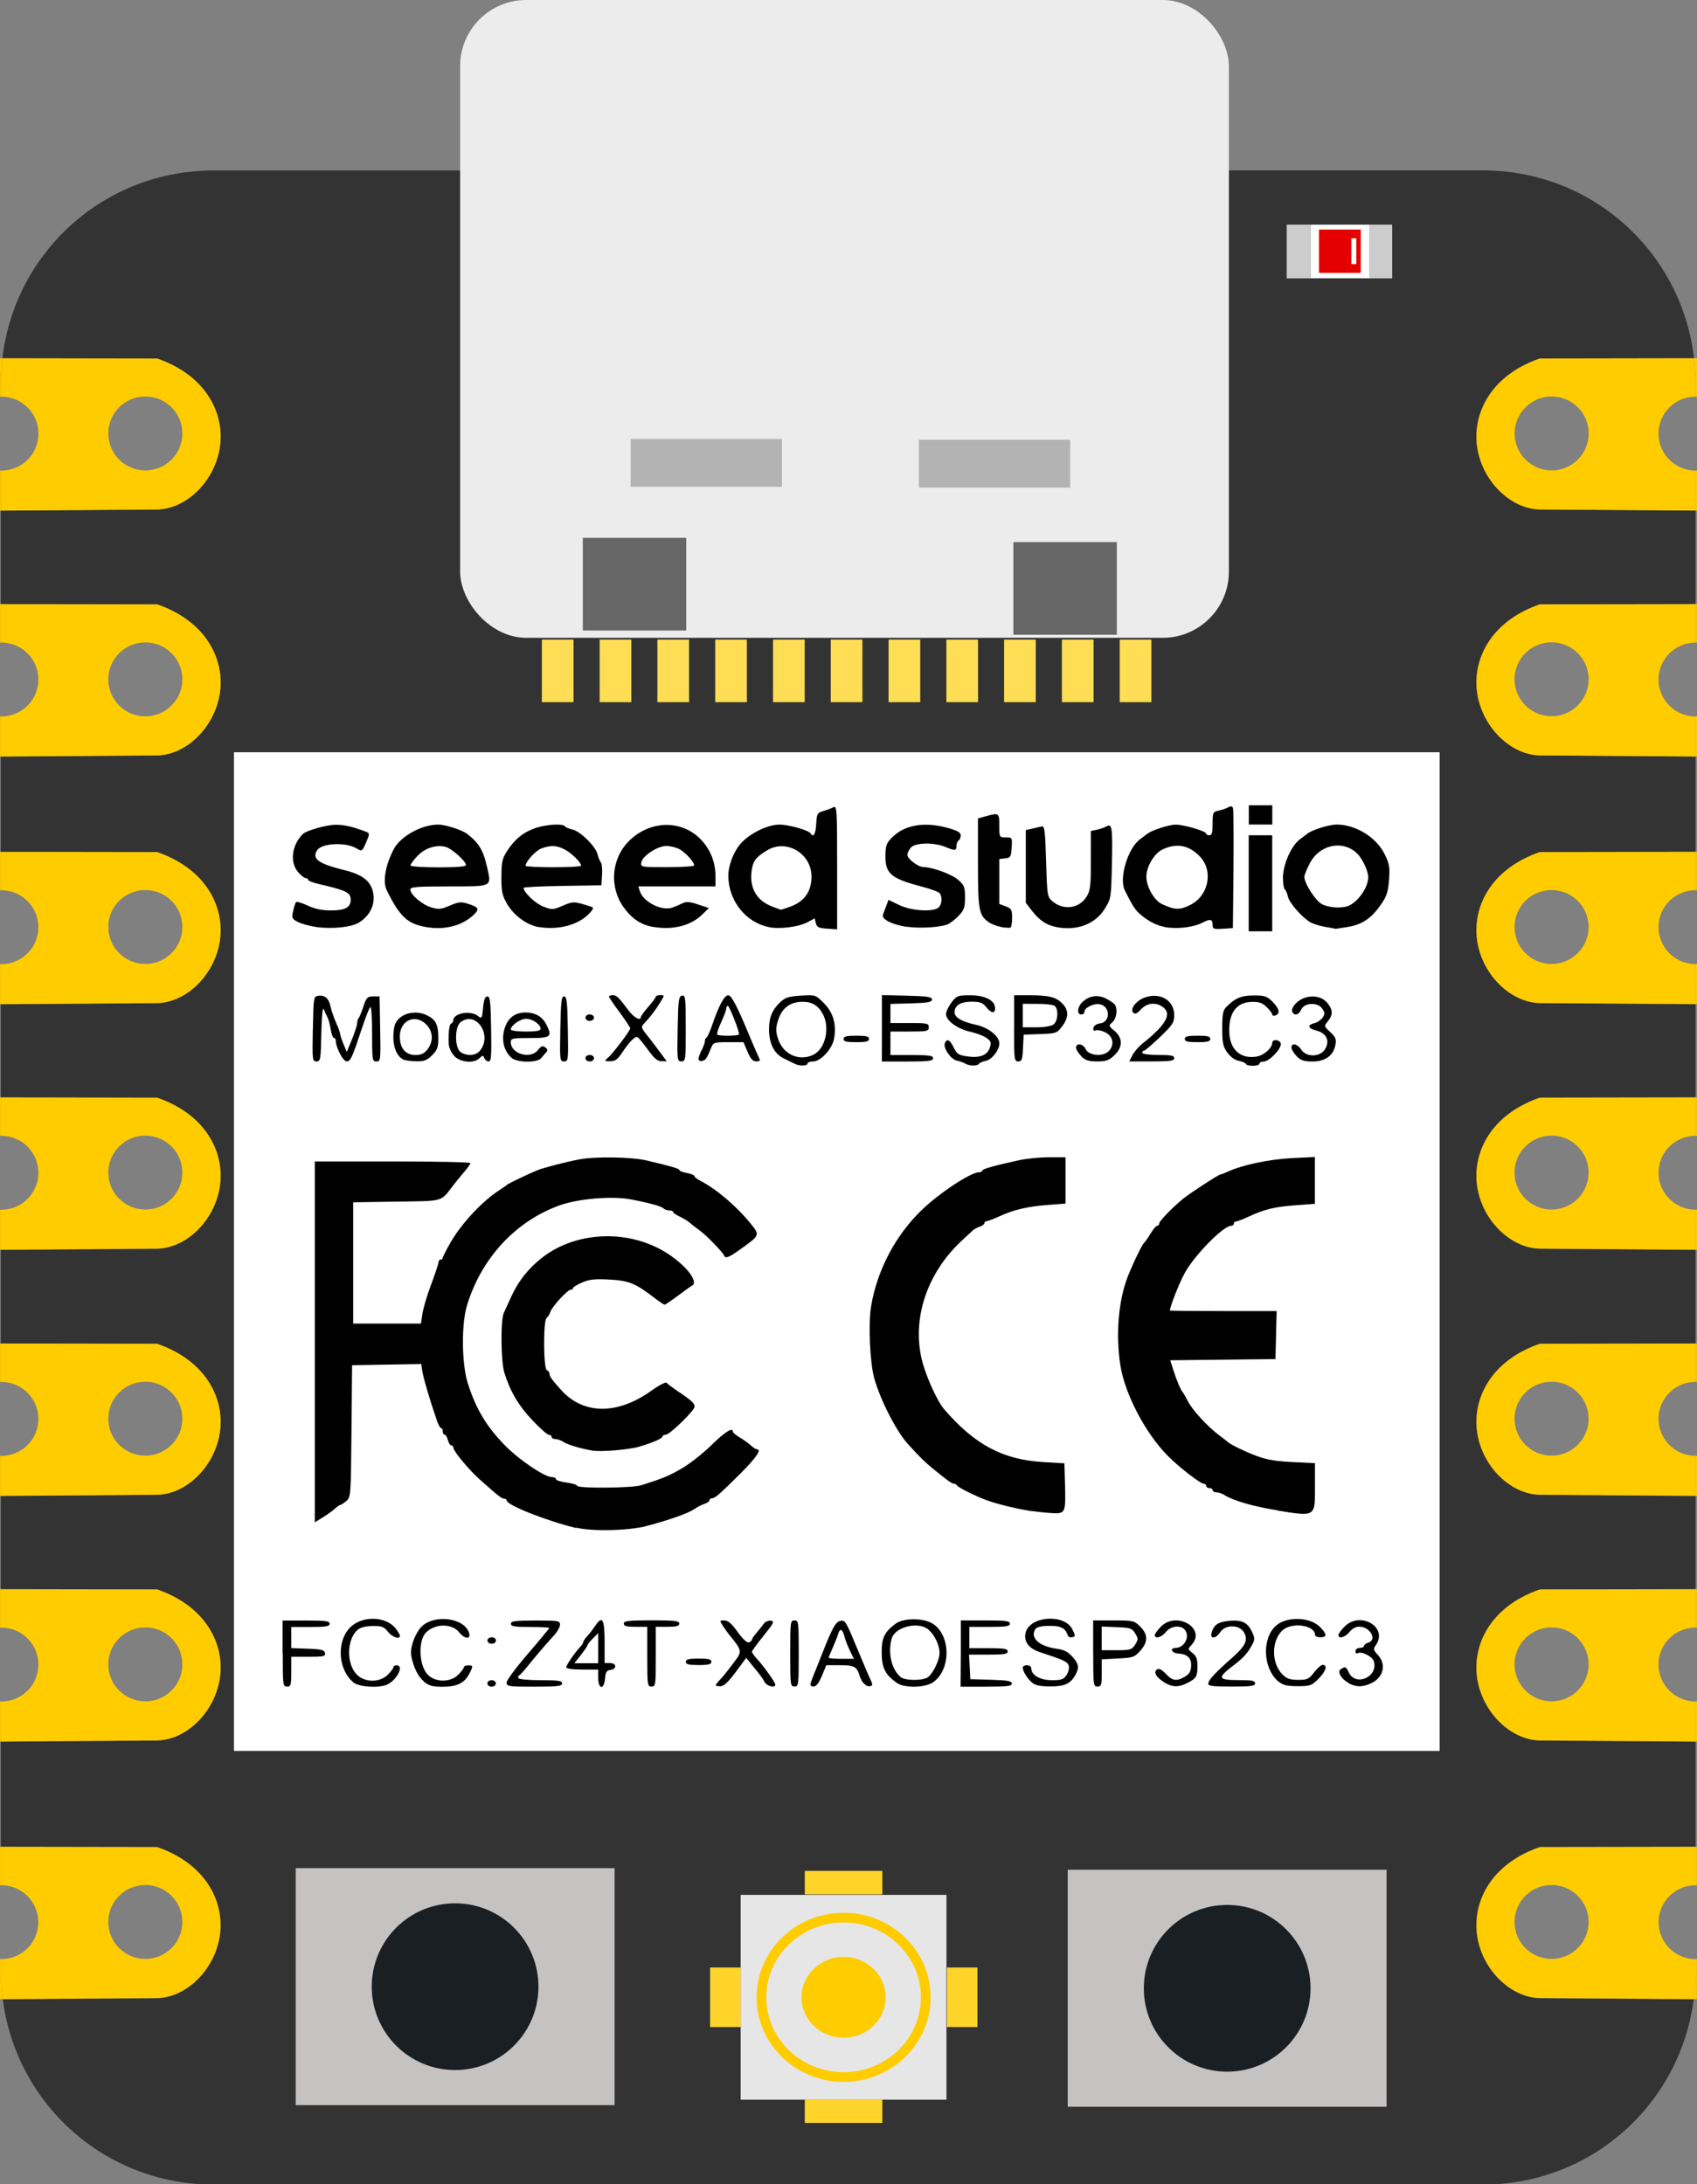 <?xml version="1.0" encoding="UTF-8" standalone="no"?>
<!-- Created with Inkscape (http://www.inkscape.org/) -->

<svg
   width="19.931mm"
   height="25.651mm"
   viewBox="0 0 19.931 25.651"
   version="1.1"
   id="svg5"
   sodipodi:docname="seeedstudio_xiao_esp32c3.svg"
   inkscape:version="1.4 (86a8ad7, 2024-10-11)"
   xml:space="preserve"
   xmlns:inkscape="http://www.inkscape.org/namespaces/inkscape"
   xmlns:sodipodi="http://sodipodi.sourceforge.net/DTD/sodipodi-0.dtd"
   xmlns="http://www.w3.org/2000/svg"
   xmlns:svg="http://www.w3.org/2000/svg"><rect x="0" y="0" width="19.931" height="25.651" fill="#808080" stroke="none"/><sodipodi:namedview
     id="namedview7"
     pagecolor="#ffffff"
     bordercolor="#666666"
     borderopacity="1.0"
     inkscape:pageshadow="2"
     inkscape:pageopacity="0.0"
     inkscape:pagecheckerboard="0"
     inkscape:document-units="mm"
     showgrid="false"
     fit-margin-top="0"
     fit-margin-left="0"
     fit-margin-right="0"
     fit-margin-bottom="0"
     inkscape:zoom="1.8234988"
     inkscape:cx="184.53536"
     inkscape:cy="111.59865"
     inkscape:window-width="2560"
     inkscape:window-height="1381"
     inkscape:window-x="1912"
     inkscape:window-y="-8"
     inkscape:window-maximized="1"
     inkscape:current-layer="layer1"
     inkscape:showpageshadow="2"
     inkscape:deskcolor="#d1d1d1" /><defs
     id="defs2"><marker
       inkscape:stockid="Arrow1Lend"
       orient="auto"
       refY="0"
       refX="0"
       id="Arrow1Lend-4-8"
       style="overflow:visible"
       inkscape:isstock="true"><path
         inkscape:connector-curvature="0"
         id="path2288-58-3"
         d="M 0,0 5,-5 -12.5,0 5,5 Z"
         style="fill:#ffffff;fill-opacity:1;fill-rule:evenodd;stroke:#ffffff;stroke-width:1pt;stroke-opacity:1"
         transform="matrix(-0.8,0,0,-0.8,-10,0)" /></marker><marker
       inkscape:isstock="true"
       style="overflow:visible"
       id="Arrow1Lend-4-8-1"
       refX="0"
       refY="0"
       orient="auto"
       inkscape:stockid="Arrow1Lend"><path
         transform="matrix(-0.8,0,0,-0.8,-10,0)"
         style="fill:#ffffff;fill-opacity:1;fill-rule:evenodd;stroke:#ffffff;stroke-width:1pt;stroke-opacity:1"
         d="M 0,0 5,-5 -12.5,0 5,5 Z"
         id="path2288-58-3-9"
         inkscape:connector-curvature="0" /></marker><marker
       inkscape:isstock="true"
       style="overflow:visible"
       id="Arrow1Lend-4-8-1-9"
       refX="0"
       refY="0"
       orient="auto"
       inkscape:stockid="Arrow1Lend"><path
         transform="matrix(-0.8,0,0,-0.8,-10,0)"
         style="fill:#ffffff;fill-opacity:1;fill-rule:evenodd;stroke:#ffffff;stroke-width:1pt;stroke-opacity:1"
         d="M 0,0 5,-5 -12.5,0 5,5 Z"
         id="path2288-58-3-9-1"
         inkscape:connector-curvature="0" /></marker><marker
       inkscape:isstock="true"
       style="overflow:visible"
       id="Arrow1Lend-4-8-1-5"
       refX="0"
       refY="0"
       orient="auto"
       inkscape:stockid="Arrow1Lend"><path
         transform="matrix(-0.8,0,0,-0.8,-10,0)"
         style="fill:#ffffff;fill-opacity:1;fill-rule:evenodd;stroke:#ffffff;stroke-width:1pt;stroke-opacity:1"
         d="M 0,0 5,-5 -12.5,0 5,5 Z"
         id="path2288-58-3-9-15"
         inkscape:connector-curvature="0" /></marker></defs><g
     inkscape:label="Calque 1"
     inkscape:groupmode="layer"
     id="layer1"
     transform="translate(-10.077,-8.747)"><g
       id="g65"
       transform="translate(-28.874,-1.596)"><path
         d="m 41.458,12.345 c -1.285,0 -2.335,0.961 -2.479,2.206 l 1.817,0.003 c 0.522,0.181 0.731,0.553 0.745,0.881 0.02,0.466 -0.353,0.884 -0.745,0.892 l -1.836,0.013 v 1.098 l 1.836,0.003 c 0.522,0.181 0.731,0.553 0.745,0.881 0.02,0.466 -0.353,0.885 -0.745,0.893 l -1.836,0.013 v 1.12 l 1.836,0.003 c 0.522,0.181 0.731,0.553 0.745,0.881 0.02,0.466 -0.353,0.884 -0.745,0.892 l -1.836,0.013 v 1.095 l 1.836,0.003 c 0.522,0.181 0.731,0.553 0.745,0.881 0.02,0.466 -0.353,0.884 -0.745,0.892 l -1.836,0.013 v 1.101 l 1.836,0.003 c 0.522,0.181 0.731,0.553 0.745,0.881 0.02,0.466 -0.353,0.884 -0.745,0.892 l -1.836,0.013 v 1.096 l 1.836,0.003 c 0.522,0.181 0.731,0.553 0.745,0.881 0.02,0.466 -0.353,0.884 -0.745,0.892 l -1.836,0.013 v 1.237 l 1.836,0.003 c 0.522,0.181 0.731,0.553 0.745,0.881 0.02,0.466 -0.353,0.884 -0.745,0.892 l -1.812,0.013 c 0.158,1.23 1.2,2.175 2.474,2.175 h 14.91 c 1.274,0 2.317,-0.945 2.475,-2.175 l -1.807,-0.013 c -0.391,-0.008 -0.764,-0.426 -0.744,-0.892 0.014,-0.327 0.222,-0.7 0.744,-0.881 l 1.829,-0.003 v -1.237 l -1.829,-0.013 c -0.391,-0.008 -0.764,-0.426 -0.744,-0.892 0.014,-0.327 0.222,-0.7 0.744,-0.881 l 1.829,-0.003 v -1.096 l -1.829,-0.013 c -0.391,-0.008 -0.764,-0.426 -0.744,-0.892 0.014,-0.327 0.222,-0.7 0.744,-0.881 l 1.829,-0.003 V 25.02 l -1.829,-0.013 c -0.391,-0.008 -0.764,-0.426 -0.744,-0.892 0.014,-0.327 0.222,-0.7 0.744,-0.881 l 1.829,-0.003 v -1.095 l -1.829,-0.013 c -0.391,-0.008 -0.764,-0.426 -0.744,-0.892 0.014,-0.327 0.222,-0.7 0.744,-0.881 l 1.829,-0.003 v -1.12 l -1.829,-0.013 c -0.391,-0.008 -0.764,-0.427 -0.744,-0.893 0.014,-0.327 0.222,-0.7 0.744,-0.881 l 1.829,-0.003 v -1.098 l -1.829,-0.013 c -0.391,-0.008 -0.764,-0.426 -0.744,-0.892 0.014,-0.327 0.222,-0.7 0.744,-0.881 l 1.811,-0.003 c -0.144,-1.245 -1.194,-2.206 -2.479,-2.206 z"
         style="fill:#333333;stroke-width:0.098"
         id="path44" /><rect
         style="fill:#ffffff;fill-opacity:1;stroke:none;stroke-width:0.103;stroke-dasharray:none;stroke-opacity:1"
         id="rect65"
         width="14.16"
         height="11.728"
         x="41.699"
         y="19.177" /><path
         style="fill:#000000"
         d="m 42.27,29.761 v -0.388 h 0.276 c 0.228,0 0.276,0.006 0.276,0.038 0,0.031 -0.042,0.038 -0.225,0.038 h -0.225 v 0.124 0.124 l 0.194,0.007 c 0.161,0.006 0.195,0.015 0.202,0.051 0.007,0.039 -0.015,0.044 -0.194,0.044 h -0.202 v 0.175 c 0,0.159 -0.005,0.175 -0.05,0.175 -0.048,0 -0.05,-0.017 -0.05,-0.388 z m 0.829,0.336 c -0.176,-0.147 -0.197,-0.471 -0.042,-0.636 0.138,-0.147 0.423,-0.144 0.54,0.005 0.028,0.035 0.051,0.074 0.051,0.086 0,0.048 -0.089,0.018 -0.141,-0.047 -0.047,-0.059 -0.072,-0.069 -0.182,-0.067 -0.085,0.001 -0.143,0.017 -0.177,0.047 -0.125,0.113 -0.13,0.394 -0.009,0.52 0.094,0.098 0.271,0.1 0.367,0.004 0.036,-0.036 0.066,-0.076 0.066,-0.088 0,-0.012 0.017,-0.022 0.038,-0.022 0.087,0 0.01,0.164 -0.105,0.223 -0.094,0.048 -0.337,0.034 -0.407,-0.024 z m 0.827,-0.012 c -0.048,-0.04 -0.092,-0.114 -0.119,-0.198 -0.037,-0.117 -0.038,-0.149 -0.008,-0.254 0.019,-0.066 0.065,-0.151 0.103,-0.188 0.153,-0.149 0.502,-0.104 0.558,0.073 0.025,0.079 -0.051,0.075 -0.115,-0.005 -0.084,-0.107 -0.283,-0.107 -0.39,0.001 -0.099,0.099 -0.083,0.401 0.027,0.502 0.093,0.086 0.261,0.083 0.351,-0.006 0.036,-0.036 0.066,-0.076 0.066,-0.088 0,-0.012 0.022,-0.022 0.05,-0.022 0.06,0 0.061,0.007 0.014,0.098 -0.057,0.11 -0.144,0.153 -0.312,0.153 -0.124,0 -0.162,-0.011 -0.226,-0.064 z m 0.749,0.027 c 0,-0.021 0.022,-0.038 0.05,-0.038 0.028,0 0.05,0.017 0.05,0.038 0,0.021 -0.022,0.038 -0.05,0.038 -0.028,0 -0.05,-0.017 -0.05,-0.038 z m 0.225,-0.01 c 0,-0.026 0.113,-0.178 0.251,-0.338 0.138,-0.16 0.251,-0.297 0.251,-0.303 0,-0.007 -0.101,-0.012 -0.225,-0.012 -0.184,0 -0.225,-0.007 -0.225,-0.038 0,-0.031 0.049,-0.038 0.288,-0.038 0.27,0 0.288,0.003 0.288,0.049 0,0.027 -0.031,0.083 -0.069,0.124 -0.08,0.087 -0.222,0.252 -0.323,0.378 -0.039,0.048 -0.08,0.091 -0.09,0.096 -0.01,0.005 -0.013,0.019 -0.005,0.031 0.008,0.013 0.126,0.023 0.263,0.023 0.205,0 0.249,0.007 0.249,0.038 0,0.031 -0.053,0.038 -0.326,0.038 -0.303,0 -0.326,-0.003 -0.326,-0.047 z m 1.077,-0.053 v -0.1 h -0.188 c -0.116,0 -0.188,-0.01 -0.188,-0.027 0,-0.026 0.103,-0.175 0.169,-0.244 0.017,-0.018 0.031,-0.041 0.031,-0.052 0,-0.01 0.021,-0.041 0.046,-0.068 0.025,-0.027 0.066,-0.08 0.091,-0.117 0.087,-0.133 0.114,-0.09 0.114,0.182 v 0.25 h 0.063 c 0.079,0 0.084,0.069 0.006,0.08 -0.045,0.006 -0.058,0.026 -0.064,0.102 -0.011,0.134 -0.08,0.129 -0.08,-0.006 z m 0,-0.352 v -0.176 l -0.063,0.063 c -0.034,0.034 -0.063,0.07 -0.063,0.079 0,0.009 -0.035,0.06 -0.077,0.114 l -0.077,0.098 h 0.14 0.14 z m 0.576,0.101 v -0.351 h -0.138 c -0.106,0 -0.138,-0.009 -0.138,-0.038 0,-0.031 0.053,-0.038 0.326,-0.038 0.273,0 0.326,0.006 0.326,0.038 0,0.029 -0.032,0.038 -0.138,0.038 h -0.138 v 0.351 c 0,0.334 -0.002,0.351 -0.05,0.351 -0.048,0 -0.05,-0.017 -0.05,-0.351 z m 0.802,0.338 c 0,-0.007 0.02,-0.033 0.044,-0.059 0.048,-0.05 0.082,-0.093 0.189,-0.235 0.079,-0.105 0.075,-0.123 -0.072,-0.301 -0.015,-0.018 -0.047,-0.064 -0.072,-0.101 -0.044,-0.068 -0.044,-0.068 0.015,-0.068 0.043,3.89e-4 0.086,0.038 0.156,0.136 0.06,0.084 0.11,0.13 0.132,0.122 0.019,-0.007 0.035,-0.022 0.035,-0.032 0,-0.01 0.024,-0.046 0.053,-0.079 0.029,-0.033 0.067,-0.081 0.085,-0.106 0.018,-0.026 0.055,-0.042 0.084,-0.038 0.046,0.007 0.036,0.027 -0.085,0.177 -0.075,0.093 -0.137,0.178 -0.137,0.188 0,0.01 0.026,0.047 0.058,0.082 0.081,0.087 0.217,0.278 0.217,0.304 0,0.044 -0.1,0.019 -0.126,-0.031 -0.027,-0.05 -0.046,-0.075 -0.164,-0.219 l -0.052,-0.064 -0.123,0.166 c -0.087,0.117 -0.139,0.166 -0.179,0.167 -0.031,5.66e-4 -0.056,-0.005 -0.056,-0.011 z m 0.877,-0.376 c 0,-0.372 0.002,-0.388 0.05,-0.388 0.048,0 0.05,0.017 0.05,0.388 0,0.372 -0.002,0.388 -0.05,0.388 -0.048,0 -0.05,-0.017 -0.05,-0.388 z m 0.241,0.344 c 0.008,-0.024 0.024,-0.066 0.035,-0.094 0.012,-0.028 0.057,-0.14 0.1,-0.25 0.119,-0.303 0.159,-0.375 0.215,-0.383 0.057,-0.008 0.061,-4.22e-4 0.215,0.371 0.054,0.131 0.114,0.272 0.134,0.313 0.031,0.065 0.03,0.076 -10e-4,0.083 -0.046,0.01 -0.1,-0.042 -0.124,-0.122 -0.034,-0.109 -0.062,-0.124 -0.23,-0.124 h -0.161 l -0.052,0.125 c -0.036,0.086 -0.067,0.125 -0.098,0.125 -0.032,0 -0.042,-0.013 -0.032,-0.044 z m 0.46,-0.377 c -0.025,-0.053 -0.054,-0.126 -0.063,-0.163 -0.023,-0.09 -0.054,-0.105 -0.074,-0.036 -0.009,0.031 -0.038,0.105 -0.064,0.163 -0.026,0.058 -0.048,0.112 -0.048,0.119 0,0.007 0.067,0.013 0.148,0.013 h 0.148 z m 0.551,0.378 c -0.138,-0.095 -0.179,-0.179 -0.178,-0.366 7.9e-4,-0.164 0.035,-0.233 0.163,-0.328 0.091,-0.068 0.321,-0.07 0.431,-0.004 0.218,0.13 0.225,0.539 0.012,0.69 -0.094,0.067 -0.337,0.072 -0.428,0.009 z m 0.353,-0.058 c 0.063,-0.034 0.149,-0.203 0.149,-0.295 0,-0.087 -0.056,-0.205 -0.128,-0.27 -0.114,-0.103 -0.395,-0.036 -0.434,0.102 -0.048,0.173 -10e-4,0.369 0.109,0.456 0.048,0.038 0.238,0.041 0.303,0.006 z m 0.399,-0.287 v -0.388 h 0.288 c 0.239,0 0.288,0.006 0.288,0.038 0,0.031 -0.043,0.038 -0.238,0.038 h -0.238 v 0.125 0.125 h 0.225 c 0.184,0 0.225,0.007 0.225,0.038 0,0.031 -0.042,0.038 -0.227,0.038 h -0.227 l 0.008,0.144 0.007,0.144 0.244,0.007 c 0.194,0.006 0.244,0.015 0.244,0.044 0,0.03 -0.053,0.037 -0.301,0.037 h -0.301 z m 0.837,0.343 c -0.056,-0.047 -0.11,-0.134 -0.11,-0.178 0,-0.015 0.022,-0.027 0.05,-0.027 0.028,0 0.05,0.016 0.05,0.037 0,0.079 0.104,0.139 0.242,0.139 0.113,0 0.138,-0.009 0.173,-0.061 0.022,-0.034 0.033,-0.083 0.025,-0.11 -0.015,-0.046 -0.055,-0.065 -0.34,-0.159 -0.131,-0.043 -0.192,-0.127 -0.166,-0.229 0.05,-0.197 0.459,-0.224 0.55,-0.036 0.036,0.075 0.036,0.082 -0.002,0.09 -0.023,0.005 -0.045,-0.002 -0.05,-0.015 -0.031,-0.092 -0.081,-0.119 -0.219,-0.118 -0.095,9.1e-4 -0.149,0.013 -0.165,0.038 -0.066,0.102 0.045,0.203 0.252,0.231 0.083,0.011 0.131,0.035 0.182,0.092 0.075,0.084 0.084,0.127 0.04,0.208 -0.059,0.11 -0.126,0.142 -0.297,0.142 -0.119,0 -0.177,-0.012 -0.216,-0.044 z m 0.717,-0.343 v -0.388 h 0.24 c 0.232,0 0.242,0.003 0.313,0.073 0.093,0.093 0.093,0.179 6.8e-4,0.283 -0.068,0.076 -0.085,0.082 -0.263,0.091 l -0.19,0.01 v 0.16 c 0,0.143 -0.005,0.16 -0.05,0.16 -0.048,0 -0.05,-0.017 -0.05,-0.388 z m 0.492,-0.103 c 0.039,-0.06 0.04,-0.07 0.002,-0.132 -0.037,-0.061 -0.056,-0.067 -0.217,-0.074 l -0.177,-0.007 v 0.139 0.139 h 0.175 c 0.16,0 0.178,-0.005 0.217,-0.065 z m 0.34,0.44 c -0.094,-0.058 -0.128,-0.121 -0.08,-0.151 0.022,-0.013 0.056,0.004 0.101,0.053 0.074,0.079 0.121,0.089 0.206,0.044 0.072,-0.038 0.091,-0.07 0.092,-0.15 4.7e-4,-0.082 -0.053,-0.128 -0.151,-0.132 -0.078,-0.003 -0.107,-0.065 -0.031,-0.066 0.109,-0.002 0.175,-0.146 0.101,-0.22 -0.052,-0.052 -0.163,-0.035 -0.216,0.033 -0.05,0.063 -0.13,0.085 -0.13,0.036 0,-0.015 0.033,-0.06 0.073,-0.1 0.187,-0.187 0.538,0.026 0.357,0.217 -0.044,0.047 -0.044,0.049 0.013,0.094 0.044,0.035 0.058,0.07 0.058,0.15 -4.6e-4,0.126 -0.013,0.148 -0.117,0.201 -0.106,0.054 -0.178,0.052 -0.278,-0.009 z m 0.521,0.015 c 0,-0.04 0.079,-0.125 0.281,-0.303 0.159,-0.14 0.191,-0.214 0.133,-0.303 -0.057,-0.087 -0.216,-0.085 -0.274,0.003 -0.053,0.081 -0.125,0.086 -0.102,0.006 0.028,-0.093 0.076,-0.125 0.206,-0.138 0.149,-0.014 0.216,0.018 0.268,0.128 0.033,0.069 0.034,0.093 0.007,0.144 -0.055,0.104 -0.103,0.159 -0.22,0.248 -0.2,0.153 -0.191,0.176 0.064,0.176 0.149,0 0.186,0.007 0.186,0.038 0,0.031 -0.047,0.038 -0.276,0.038 -0.219,0 -0.276,-0.007 -0.276,-0.035 z m 0.823,-0.022 c -0.186,-0.157 -0.197,-0.518 -0.021,-0.663 0.127,-0.104 0.392,-0.094 0.506,0.019 0.087,0.087 0.089,0.124 0.008,0.124 -0.034,0 -0.063,-0.012 -0.063,-0.027 0,-0.117 -0.275,-0.155 -0.384,-0.053 -0.131,0.123 -0.13,0.386 0.002,0.517 0.05,0.05 0.088,0.063 0.184,0.063 0.108,0 0.127,-0.009 0.187,-0.088 0.037,-0.048 0.082,-0.088 0.101,-0.088 0.061,0 0.037,0.078 -0.051,0.165 -0.079,0.079 -0.097,0.085 -0.244,0.085 -0.128,-10e-5 -0.172,-0.011 -0.226,-0.056 z m 0.825,0.017 c -0.09,-0.049 -0.138,-0.135 -0.091,-0.164 0.051,-0.032 0.061,-0.028 0.091,0.038 0.08,0.174 0.353,0.053 0.295,-0.131 -0.017,-0.055 -0.146,-0.119 -0.188,-0.093 -0.015,0.009 -0.027,-0.001 -0.027,-0.023 0,-0.022 0.021,-0.039 0.05,-0.039 0.028,0 0.05,-0.011 0.05,-0.023 0,-0.013 0.022,-0.031 0.05,-0.039 0.108,-0.034 0.021,-0.188 -0.107,-0.188 -0.04,0 -0.084,0.025 -0.114,0.063 -0.05,0.063 -0.13,0.085 -0.13,0.036 0,-0.015 0.033,-0.06 0.073,-0.1 0.186,-0.186 0.514,0.008 0.367,0.218 -0.032,0.046 -0.03,0.058 0.025,0.117 0.101,0.109 0.065,0.262 -0.078,0.33 -0.101,0.048 -0.179,0.048 -0.268,-2.65e-4 z m -7.785,-0.249 c 0,-0.029 0.033,-0.038 0.15,-0.038 0.117,0 0.15,0.008 0.15,0.038 0,0.029 -0.033,0.038 -0.15,0.038 -0.117,0 -0.15,-0.008 -0.15,-0.038 z m -2.33,-0.25 c 0,-0.021 0.022,-0.038 0.05,-0.038 0.028,0 0.05,0.017 0.05,0.038 0,0.021 -0.022,0.038 -0.05,0.038 -0.028,0 -0.05,-0.017 -0.05,-0.038 z m 1.04,-1.321 c -0.362,-0.09 -0.814,-0.27 -0.814,-0.324 0,-0.011 -0.014,-0.021 -0.031,-0.021 -0.029,-3.74e-4 -0.068,-0.031 -0.295,-0.234 -0.118,-0.105 -0.3,-0.325 -0.3,-0.362 0,-0.016 -0.011,-0.03 -0.025,-0.03 -0.013,0 -0.032,-0.028 -0.04,-0.063 -0.009,-0.034 -0.026,-0.063 -0.038,-0.063 -0.012,0 -0.022,-0.017 -0.022,-0.038 0,-0.021 -0.008,-0.038 -0.019,-0.038 -0.01,0 -0.032,-0.037 -0.047,-0.081 -0.085,-0.248 -0.158,-0.494 -0.172,-0.577 l -0.015,-0.095 -0.406,0.007 -0.406,0.007 -0.007,0.774 c -0.007,0.755 -0.008,0.775 -0.06,0.82 -0.029,0.026 -0.061,0.046 -0.07,0.046 -0.009,0 -0.038,0.02 -0.065,0.045 -0.027,0.025 -0.091,0.071 -0.142,0.102 l -0.094,0.058 v -2.119 -2.119 h 0.914 c 0.503,0 0.914,0.009 0.914,0.019 -2.2e-4,0.01 -0.031,0.055 -0.069,0.099 -0.038,0.044 -0.093,0.112 -0.123,0.15 -0.164,0.213 -0.104,0.195 -0.674,0.204 l -0.511,0.008 v 0.712 0.712 h 0.398 0.398 l 0.018,-0.119 c 0.01,-0.065 0.056,-0.22 0.103,-0.344 0.047,-0.124 0.085,-0.24 0.085,-0.257 10e-5,-0.017 0.011,-0.031 0.025,-0.031 0.014,0 0.025,-0.01 0.025,-0.022 0,-0.012 0.045,-0.099 0.099,-0.192 0.129,-0.22 0.371,-0.477 0.568,-0.603 0.04,-0.025 0.078,-0.052 0.085,-0.06 0.012,-0.014 0.258,-0.132 0.363,-0.174 0.07,-0.028 0.326,-0.095 0.483,-0.125 0.188,-0.037 0.617,-0.03 0.794,0.011 0.301,0.071 0.388,0.097 0.388,0.114 0,0.01 0.04,0.025 0.088,0.034 0.048,0.009 0.088,0.025 0.088,0.036 0,0.011 0.031,0.036 0.069,0.055 0.188,0.096 0.427,0.3 0.592,0.504 0.11,0.136 0.111,0.134 -0.125,0.303 -0.132,0.095 -0.174,0.11 -0.189,0.069 -0.013,-0.036 -0.206,-0.235 -0.282,-0.29 -0.038,-0.028 -0.092,-0.069 -0.12,-0.093 -0.028,-0.024 -0.084,-0.057 -0.123,-0.075 -0.04,-0.018 -0.072,-0.041 -0.072,-0.051 0,-0.01 -0.02,-0.019 -0.045,-0.019 -0.025,0 -0.056,-0.011 -0.069,-0.024 -0.026,-0.026 -0.173,-0.066 -0.387,-0.106 -0.219,-0.041 -0.607,-0.008 -0.825,0.068 -0.52,0.184 -0.924,0.618 -1.095,1.176 -0.068,0.221 -0.063,0.692 0.01,0.919 0.098,0.306 0.223,0.512 0.445,0.736 0.163,0.164 0.457,0.362 0.538,0.362 0.028,0 0.051,0.011 0.051,0.024 0,0.013 0.056,0.032 0.125,0.041 0.069,0.009 0.125,0.026 0.125,0.038 0,0.032 0.645,0.027 0.75,-0.006 0.258,-0.081 0.329,-0.111 0.482,-0.2 0.092,-0.054 0.248,-0.176 0.346,-0.273 0.16,-0.157 0.251,-0.213 0.251,-0.156 0,0.011 0.037,0.041 0.081,0.068 0.045,0.026 0.103,0.068 0.13,0.093 0.027,0.025 0.058,0.045 0.069,0.045 0.063,0 -0.005,0.099 -0.201,0.294 -0.245,0.243 -0.29,0.282 -0.329,0.282 -0.014,0 -0.026,0.011 -0.026,0.023 0,0.013 -0.025,0.031 -0.056,0.041 -0.031,0.01 -0.085,0.037 -0.119,0.061 -0.072,0.05 -0.289,0.127 -0.562,0.2 -0.207,0.055 -0.642,0.066 -0.828,0.019 z m 5.361,-0.197 c -0.171,-0.025 -0.409,-0.082 -0.539,-0.13 -0.137,-0.051 -0.337,-0.151 -0.347,-0.173 -0.005,-0.011 -0.02,-0.02 -0.034,-0.02 -0.026,0 -0.079,-0.038 -0.256,-0.183 -0.09,-0.074 -0.129,-0.112 -0.283,-0.279 -0.135,-0.146 -0.326,-0.516 -0.399,-0.776 -0.052,-0.185 -0.072,-0.649 -0.036,-0.854 0.073,-0.422 0.286,-0.825 0.591,-1.12 0.207,-0.201 0.578,-0.446 0.675,-0.446 0.021,0 0.039,-0.009 0.039,-0.019 0,-0.019 0.125,-0.055 0.426,-0.121 0.089,-0.02 0.25,-0.036 0.357,-0.036 h 0.194 v 0.272 0.272 l -0.198,0.015 c -0.247,0.019 -0.403,0.055 -0.573,0.132 -0.073,0.033 -0.143,0.06 -0.157,0.06 -0.013,0 -0.024,0.011 -0.024,0.023 0,0.013 -0.025,0.031 -0.055,0.041 -0.03,0.01 -0.068,0.03 -0.084,0.046 -0.016,0.015 -0.067,0.063 -0.114,0.106 -0.408,0.372 -0.593,0.895 -0.489,1.382 0.04,0.189 0.181,0.508 0.269,0.61 0.359,0.416 0.686,0.591 1.16,0.62 l 0.252,0.015 0.007,0.238 c 0.01,0.333 0.004,0.351 -0.127,0.348 -0.058,-0.002 -0.174,-0.013 -0.256,-0.025 z m 2.881,-0.01 c -0.287,-0.046 -0.524,-0.115 -0.626,-0.18 -0.027,-0.018 -0.069,-0.032 -0.094,-0.032 -0.025,0 -0.044,-0.011 -0.044,-0.025 0,-0.014 -0.017,-0.025 -0.038,-0.025 -0.021,0 -0.038,-0.011 -0.038,-0.025 0,-0.014 -0.012,-0.025 -0.026,-0.025 -0.041,0 -0.29,-0.192 -0.424,-0.327 -0.265,-0.268 -0.504,-0.724 -0.558,-1.062 -0.057,-0.357 -0.023,-0.764 0.085,-1.041 0.064,-0.163 0.171,-0.383 0.194,-0.401 0.009,-0.007 0.043,-0.055 0.074,-0.106 0.031,-0.052 0.067,-0.094 0.08,-0.094 0.013,0 0.023,-0.012 0.023,-0.027 0,-0.027 0.153,-0.185 0.278,-0.288 0.076,-0.063 0.419,-0.286 0.439,-0.286 0.008,0 0.05,-0.016 0.093,-0.036 0.167,-0.077 0.487,-0.144 0.749,-0.157 l 0.269,-0.013 v 0.275 0.275 l -0.219,0.016 c -0.253,0.019 -0.367,0.046 -0.552,0.131 -0.073,0.034 -0.143,0.061 -0.157,0.061 -0.013,0 -0.024,0.011 -0.024,0.025 0,0.014 -0.015,0.025 -0.032,0.025 -0.091,0 -0.435,0.35 -0.546,0.557 -0.065,0.12 -0.17,0.386 -0.173,0.438 -2e-4,0.003 0.282,0.006 0.627,0.006 h 0.627 l -0.007,0.282 -0.007,0.282 -0.618,0.007 -0.618,0.007 0.038,0.119 c 0.039,0.122 0.087,0.234 0.109,0.256 0.007,0.007 0.034,0.055 0.061,0.107 0.052,0.102 0.228,0.294 0.361,0.394 0.046,0.034 0.097,0.074 0.113,0.088 0.016,0.014 0.074,0.046 0.129,0.072 0.254,0.12 0.354,0.146 0.62,0.159 l 0.269,0.013 v 0.282 c 0,0.351 0.008,0.346 -0.438,0.275 z m -8.054,-0.703 c -0.142,-0.025 -0.291,-0.07 -0.337,-0.102 -0.027,-0.018 -0.07,-0.033 -0.094,-0.033 -0.025,0 -0.044,-0.011 -0.044,-0.025 0,-0.014 -0.015,-0.025 -0.032,-0.025 -0.018,0 -0.105,-0.077 -0.194,-0.171 -0.161,-0.17 -0.261,-0.34 -0.328,-0.556 -0.042,-0.135 -0.046,-0.618 -0.007,-0.704 0.015,-0.033 0.057,-0.124 0.093,-0.203 0.08,-0.173 0.199,-0.323 0.357,-0.446 0.379,-0.296 0.956,-0.335 1.397,-0.094 0.254,0.139 0.454,0.371 0.364,0.422 -0.019,0.011 -0.095,0.065 -0.17,0.122 -0.075,0.056 -0.143,0.102 -0.152,0.102 -0.009,0 -0.066,-0.038 -0.127,-0.085 -0.215,-0.166 -0.295,-0.198 -0.524,-0.21 -0.169,-0.009 -0.235,-0.002 -0.319,0.035 -0.059,0.025 -0.106,0.055 -0.106,0.065 0,0.011 -0.012,0.019 -0.026,0.019 -0.038,0 -0.22,0.198 -0.24,0.26 -0.009,0.029 -0.029,0.061 -0.044,0.071 -0.041,0.026 -0.038,0.601 0.003,0.615 0.017,0.006 0.031,0.025 0.031,0.042 0,0.029 0.021,0.06 0.128,0.181 0.262,0.299 0.663,0.306 1.066,0.019 0.091,-0.065 0.172,-0.108 0.181,-0.095 0.009,0.012 0.067,0.056 0.128,0.097 0.161,0.107 0.201,0.144 0.201,0.183 0,0.046 -0.292,0.33 -0.339,0.33 -0.02,0 -0.037,0.009 -0.037,0.02 0,0.023 -0.118,0.075 -0.276,0.121 -0.124,0.036 -0.452,0.063 -0.551,0.045 z m 2.38,-4.542 c -0.021,-0.011 -0.078,-0.039 -0.128,-0.063 -0.112,-0.054 -0.173,-0.174 -0.173,-0.342 0,-0.14 0.038,-0.231 0.137,-0.323 0.054,-0.05 0.098,-0.064 0.238,-0.072 0.171,-0.01 0.172,-0.01 0.271,0.09 0.109,0.109 0.149,0.251 0.117,0.42 -0.022,0.118 -0.158,0.263 -0.245,0.263 -0.036,0 -0.066,0.011 -0.066,0.025 0,0.029 -0.096,0.031 -0.15,0.002 z m 0.225,-0.109 c 0.133,-0.066 0.19,-0.307 0.111,-0.465 -0.053,-0.106 -0.128,-0.154 -0.24,-0.154 -0.145,0 -0.24,0.069 -0.286,0.205 -0.033,0.098 -0.034,0.134 -0.008,0.221 0.058,0.192 0.25,0.28 0.423,0.194 z m 1.779,0.107 c -0.021,-0.012 -0.066,-0.028 -0.1,-0.035 -0.07,-0.015 -0.162,-0.148 -0.14,-0.204 0.023,-0.06 0.061,-0.041 0.104,0.05 0.035,0.075 0.057,0.089 0.155,0.104 0.148,0.022 0.237,-0.01 0.268,-0.099 0.021,-0.061 0.017,-0.077 -0.035,-0.115 -0.033,-0.025 -0.12,-0.059 -0.194,-0.075 -0.152,-0.034 -0.284,-0.131 -0.284,-0.208 0,-0.028 0.029,-0.089 0.064,-0.136 0.061,-0.079 0.072,-0.084 0.222,-0.084 0.174,0 0.29,0.061 0.29,0.152 0,0.067 -0.046,0.06 -0.105,-0.014 -0.041,-0.051 -0.071,-0.063 -0.171,-0.063 -0.13,0 -0.2,0.044 -0.2,0.124 0,0.062 0.085,0.111 0.254,0.148 0.146,0.032 0.272,0.134 0.272,0.219 0,0.077 -0.087,0.189 -0.157,0.203 -0.038,0.008 -0.075,0.024 -0.083,0.036 -0.017,0.028 -0.112,0.026 -0.161,-0.003 z m 3.296,0.003 c -0.007,-0.012 -0.046,-0.028 -0.087,-0.036 -0.043,-0.009 -0.097,-0.048 -0.132,-0.097 -0.05,-0.07 -0.059,-0.112 -0.059,-0.285 2.7e-4,-0.165 0.009,-0.212 0.048,-0.25 0.103,-0.105 0.176,-0.135 0.323,-0.135 0.128,-1.45e-4 0.155,0.009 0.219,0.073 0.081,0.081 0.093,0.139 0.036,0.161 -0.021,0.008 -0.038,0.004 -0.038,-0.009 0,-0.013 -0.029,-0.052 -0.064,-0.087 -0.048,-0.048 -0.089,-0.064 -0.169,-0.063 -0.18,9.53e-4 -0.275,0.119 -0.273,0.34 0.002,0.216 0.127,0.334 0.32,0.303 0.086,-0.014 0.184,-0.099 0.185,-0.161 0.001,-0.052 0.101,-0.037 0.101,0.015 0,0.063 -0.139,0.204 -0.201,0.204 -0.027,0 -0.05,0.011 -0.05,0.025 0,0.031 -0.142,0.034 -0.161,0.003 z M 42.626,22.427 c 0.007,-0.377 0.008,-0.382 0.065,-0.39 0.076,-0.011 0.123,0.032 0.143,0.129 0.009,0.044 0.038,0.127 0.064,0.186 0.026,0.058 0.048,0.118 0.048,0.132 0,0.014 0.018,0.068 0.039,0.119 l 0.039,0.093 0.061,-0.148 c 0.033,-0.082 0.061,-0.167 0.061,-0.19 0,-0.023 0.008,-0.049 0.017,-0.059 0.009,-0.009 0.035,-0.07 0.056,-0.136 0.035,-0.106 0.047,-0.119 0.115,-0.119 h 0.075 l 0.007,0.382 c 0.007,0.369 0.005,0.382 -0.044,0.382 -0.048,0 -0.051,-0.015 -0.051,-0.331 0,-0.194 -0.009,-0.321 -0.022,-0.307 -0.012,0.013 -0.052,0.114 -0.089,0.224 -0.124,0.376 -0.142,0.413 -0.188,0.413 -0.042,0 -0.127,-0.164 -0.127,-0.245 0,-0.017 -0.01,-0.03 -0.022,-0.03 -0.012,0 -0.029,-0.046 -0.038,-0.101 -0.009,-0.056 -0.026,-0.121 -0.039,-0.144 -0.013,-0.024 -0.032,-0.065 -0.043,-0.093 -0.013,-0.031 -0.023,0.078 -0.028,0.282 -0.007,0.313 -0.01,0.332 -0.057,0.332 -0.048,0 -0.05,-0.015 -0.043,-0.382 z m 1.072,0.363 c -0.102,-0.04 -0.151,-0.203 -0.116,-0.387 0.028,-0.147 0.231,-0.216 0.392,-0.133 0.097,0.05 0.125,0.108 0.125,0.263 0,0.109 -0.011,0.14 -0.073,0.202 -0.059,0.059 -0.094,0.073 -0.182,0.071 -0.06,-0.001 -0.125,-0.009 -0.146,-0.017 z m 0.273,-0.123 c 0.073,-0.093 0.067,-0.212 -0.014,-0.294 -0.129,-0.129 -0.31,-0.047 -0.31,0.14 0,0.139 0.065,0.218 0.18,0.219 0.07,6e-4 0.104,-0.015 0.144,-0.065 z m 0.314,0.075 c -0.035,-0.038 -0.063,-0.099 -0.064,-0.144 -0.005,-0.138 0.007,-0.228 0.03,-0.236 0.013,-0.005 0.023,-0.02 0.023,-0.035 0,-0.085 0.198,-0.123 0.288,-0.055 0.048,0.037 0.051,0.033 0.063,-0.095 0.009,-0.096 0.023,-0.133 0.05,-0.133 0.032,0 0.039,0.062 0.044,0.382 0.006,0.316 8.1e-4,0.382 -0.029,0.382 -0.02,0 -0.042,-0.018 -0.051,-0.039 -0.014,-0.036 -0.019,-0.036 -0.055,0 -0.066,0.066 -0.228,0.051 -0.3,-0.027 z m 0.296,-0.053 c 0.162,-0.179 -0.033,-0.483 -0.22,-0.343 -0.071,0.054 -0.072,0.299 -10e-4,0.351 0.067,0.049 0.173,0.045 0.221,-0.008 z m 0.377,0.075 c -0.089,-0.078 -0.12,-0.208 -0.082,-0.338 0.038,-0.13 0.123,-0.194 0.253,-0.193 0.109,0.001 0.19,0.048 0.235,0.135 0.078,0.15 0.061,0.165 -0.189,0.165 -0.207,0 -0.225,0.004 -0.225,0.049 0,0.137 0.231,0.204 0.319,0.092 0.038,-0.048 0.055,-0.054 0.086,-0.031 0.029,0.021 0.032,0.036 0.011,0.058 -0.015,0.016 -0.043,0.047 -0.06,0.069 -0.047,0.056 -0.282,0.053 -0.348,-0.005 z m 0.343,-0.339 c 0,-0.052 -0.096,-0.118 -0.171,-0.118 -0.068,0 -0.18,0.078 -0.18,0.126 0,0.013 0.079,0.024 0.175,0.024 0.126,0 0.175,-0.009 0.175,-0.032 z m 0.231,6.95e-4 c 0.006,-0.32 0.013,-0.382 0.044,-0.382 0.031,0 0.039,0.062 0.044,0.382 0.007,0.371 0.005,0.382 -0.044,0.382 -0.05,0 -0.051,-0.011 -0.044,-0.382 z m 0.295,0.344 c 0,-0.021 0.022,-0.038 0.05,-0.038 0.028,0 0.05,0.017 0.05,0.038 0,0.021 -0.022,0.038 -0.05,0.038 -0.028,0 -0.05,-0.017 -0.05,-0.038 z m 0.266,-0.006 c 0.063,-0.057 0.26,-0.318 0.26,-0.344 0,-0.011 -0.056,-0.096 -0.125,-0.189 -0.069,-0.093 -0.125,-0.176 -0.125,-0.185 0,-0.009 0.02,-0.016 0.044,-0.016 0.046,0 0.068,0.021 0.188,0.182 0.063,0.083 0.143,0.125 0.143,0.074 0,-0.01 0.039,-0.064 0.087,-0.119 0.048,-0.055 0.087,-0.108 0.088,-0.119 2.6e-4,-0.01 0.024,-0.019 0.053,-0.019 0.052,0 0.052,6.24e-4 -0.006,0.094 -0.055,0.09 -0.12,0.173 -0.192,0.248 -0.028,0.029 -0.023,0.048 0.032,0.116 0.036,0.045 0.073,0.092 0.083,0.106 0.01,0.014 0.05,0.067 0.089,0.119 l 0.07,0.094 h -0.062 c -0.046,0 -0.086,-0.034 -0.157,-0.132 -0.052,-0.072 -0.107,-0.14 -0.121,-0.149 -0.029,-0.02 -0.094,0.044 -0.189,0.187 -0.048,0.072 -0.079,0.094 -0.135,0.094 -0.071,1.67e-4 -0.071,-9.89e-4 -0.025,-0.044 z m 0.817,-0.338 c 0.006,-0.34 0.012,-0.383 0.051,-0.39 0.04,-0.008 0.044,0.024 0.044,0.382 0,0.375 -0.002,0.39 -0.051,0.39 -0.049,0 -0.051,-0.013 -0.044,-0.382 z m 0.245,0.352 c 8e-5,-0.018 0.017,-0.065 0.038,-0.105 0.021,-0.039 0.037,-0.086 0.037,-0.104 0,-0.018 0.008,-0.036 0.019,-0.041 0.01,-0.005 0.04,-0.07 0.066,-0.146 0.078,-0.229 0.143,-0.351 0.189,-0.351 0.039,0 0.11,0.138 0.27,0.526 0.032,0.077 0.074,0.172 0.102,0.232 0.005,0.01 -0.015,0.019 -0.044,0.019 -0.038,0 -0.066,-0.03 -0.101,-0.113 l -0.048,-0.113 h -0.177 c -0.17,0 -0.178,0.003 -0.204,0.069 -0.048,0.12 -0.064,0.144 -0.106,0.152 -0.023,0.004 -0.041,-0.007 -0.041,-0.025 z m 0.476,-0.29 c 1e-5,-0.044 -0.114,-0.332 -0.131,-0.332 -0.011,0 -0.019,0.014 -0.019,0.031 -1.3e-4,0.017 -0.027,0.09 -0.06,0.161 -0.033,0.071 -0.054,0.136 -0.046,0.144 0.022,0.022 0.257,0.018 0.257,-0.004 z m 1.678,-0.07 v -0.389 l 0.294,0.007 c 0.242,0.006 0.294,0.014 0.294,0.045 0,0.03 -0.047,0.039 -0.244,0.045 l -0.244,0.007 v 0.112 0.112 h 0.225 c 0.209,0 0.225,0.004 0.225,0.05 0,0.046 -0.017,0.05 -0.225,0.05 h -0.225 v 0.138 0.138 h 0.251 c 0.206,0 0.25,0.007 0.25,0.038 0,0.031 -0.05,0.038 -0.301,0.038 h -0.301 z m 1.553,7.95e-4 v -0.388 h 0.172 c 0.234,0 0.317,0.02 0.391,0.094 0.08,0.08 0.08,0.167 -1.2e-4,0.272 -0.061,0.08 -0.071,0.083 -0.257,0.09 l -0.194,0.007 -0.008,0.157 c -0.006,0.136 -0.014,0.157 -0.056,0.157 -0.046,0 -0.049,-0.02 -0.049,-0.388 z m 0.463,-0.046 c 0.054,-0.039 0.06,-0.188 0.009,-0.22 -0.018,-0.011 -0.109,-0.021 -0.202,-0.021 l -0.169,-3.83e-4 v 0.138 0.138 h 0.158 c 0.093,0 0.177,-0.014 0.204,-0.034 z m 0.325,0.373 c -0.034,-0.034 -0.061,-0.079 -0.061,-0.1 0,-0.059 0.085,-0.046 0.113,0.018 0.033,0.074 0.195,0.092 0.265,0.029 0.076,-0.069 0.062,-0.177 -0.03,-0.224 -0.043,-0.022 -0.094,-0.034 -0.115,-0.026 -0.025,0.01 -0.035,5.38e-4 -0.029,-0.029 0.005,-0.026 0.036,-0.047 0.077,-0.052 0.128,-0.015 0.122,-0.207 -0.007,-0.226 -0.07,-0.01 -0.175,0.042 -0.175,0.088 0,0.018 -0.017,0.033 -0.038,0.033 -0.055,0 -0.046,-0.091 0.016,-0.148 0.079,-0.074 0.18,-0.088 0.277,-0.038 0.046,0.023 0.091,0.055 0.102,0.07 0.035,0.053 0.019,0.166 -0.029,0.207 -0.046,0.04 -0.046,0.043 0.025,0.102 0.099,0.084 0.098,0.19 -0.002,0.286 -0.062,0.059 -0.096,0.072 -0.202,0.072 -0.101,0 -0.139,-0.012 -0.188,-0.061 z m 0.601,-0.011 c 0.021,-0.04 0.074,-0.102 0.12,-0.138 0.268,-0.213 0.344,-0.342 0.246,-0.421 -0.083,-0.067 -0.192,-0.059 -0.266,0.021 -0.046,0.05 -0.069,0.06 -0.09,0.039 -0.044,-0.044 0.037,-0.146 0.143,-0.181 0.178,-0.059 0.338,0.039 0.338,0.208 0,0.089 -0.016,0.114 -0.167,0.259 -0.092,0.088 -0.176,0.16 -0.188,0.16 -0.011,0 -0.021,0.011 -0.021,0.025 0,0.014 0.079,0.025 0.188,0.025 0.15,0 0.188,0.007 0.188,0.038 0,0.031 -0.046,0.038 -0.264,0.038 h -0.264 z m 1.929,0.011 c -0.034,-0.034 -0.061,-0.079 -0.061,-0.1 0,-0.06 0.07,-0.046 0.115,0.024 0.059,0.09 0.217,0.089 0.277,-0.002 0.064,-0.098 0.022,-0.192 -0.099,-0.222 -0.102,-0.025 -0.111,-0.067 -0.019,-0.089 0.032,-0.007 0.073,-0.037 0.092,-0.064 0.029,-0.043 0.028,-0.059 -0.006,-0.107 -0.054,-0.077 -0.211,-0.068 -0.247,0.015 -0.026,0.059 -0.074,0.074 -0.1,0.032 -0.027,-0.043 0.038,-0.129 0.125,-0.165 0.109,-0.045 0.225,-0.022 0.288,0.059 0.062,0.079 0.062,0.134 0.002,0.209 -0.047,0.058 -0.047,0.059 0.028,0.128 0.063,0.059 0.073,0.083 0.06,0.151 -0.024,0.125 -0.119,0.194 -0.269,0.194 -0.099,0 -0.138,-0.013 -0.186,-0.061 z m -5.322,-0.202 c 0,-0.029 0.033,-0.038 0.15,-0.038 0.117,0 0.15,0.008 0.15,0.038 0,0.029 -0.033,0.038 -0.15,0.038 -0.117,0 -0.15,-0.008 -0.15,-0.038 z m 4.008,0 c 0,-0.029 0.033,-0.038 0.15,-0.038 0.117,0 0.15,0.008 0.15,0.038 0,0.029 -0.033,0.038 -0.15,0.038 -0.117,0 -0.15,-0.008 -0.15,-0.038 z m -7.039,-0.25 c 0,-0.021 0.022,-0.038 0.05,-0.038 0.028,0 0.05,0.017 0.05,0.038 0,0.021 -0.022,0.038 -0.05,0.038 -0.028,0 -0.05,-0.017 -0.05,-0.038 z m 7.79,-1.578 v -0.564 h 0.138 0.138 v 0.564 0.564 h -0.138 -0.138 z m -10.947,0.514 c -0.076,-0.01 -0.173,-0.036 -0.217,-0.058 -0.074,-0.038 -0.078,-0.047 -0.059,-0.131 0.011,-0.05 0.027,-0.097 0.035,-0.105 0.008,-0.008 0.069,0.011 0.136,0.042 0.085,0.04 0.168,0.057 0.275,0.057 0.164,0 0.23,-0.036 0.23,-0.125 0,-0.086 -0.049,-0.11 -0.382,-0.187 -0.065,-0.015 -0.119,-0.037 -0.119,-0.048 0,-0.011 -0.013,-0.02 -0.028,-0.02 -0.016,0 -0.055,-0.031 -0.088,-0.069 -0.1,-0.116 -0.076,-0.315 0.052,-0.446 0.044,-0.044 0.279,-0.111 0.392,-0.111 0.098,0 0.194,0.022 0.342,0.078 0.055,0.021 0.056,0.024 0.018,0.114 -0.05,0.121 -0.055,0.124 -0.114,0.088 -0.126,-0.079 -0.414,-0.066 -0.468,0.02 -0.063,0.101 0.014,0.157 0.329,0.235 0.221,0.055 0.317,0.139 0.334,0.293 0.014,0.129 -0.056,0.255 -0.18,0.325 -0.091,0.051 -0.302,0.072 -0.488,0.049 z m 1.29,0.001 c -0.224,-0.038 -0.312,-0.12 -0.467,-0.433 -0.05,-0.101 -0.015,-0.298 0.084,-0.485 0.08,-0.15 0.326,-0.285 0.519,-0.286 0.087,-3.67e-4 0.286,0.064 0.346,0.112 0.137,0.109 0.187,0.193 0.231,0.393 0.051,0.229 0.067,0.221 -0.451,0.221 -0.374,0 -0.452,0.006 -0.452,0.036 0,0.06 0.138,0.178 0.245,0.21 0.088,0.026 0.116,0.024 0.22,-0.021 0.101,-0.043 0.132,-0.047 0.209,-0.022 0.13,0.041 0.141,0.062 0.074,0.127 -0.135,0.131 -0.341,0.185 -0.56,0.148 z m 0.463,-0.731 c 0,-0.044 -0.171,-0.195 -0.24,-0.212 -0.111,-0.028 -0.242,0.015 -0.329,0.107 -0.045,0.048 -0.082,0.098 -0.082,0.111 0,0.013 0.142,0.023 0.326,0.023 0.226,0 0.326,-0.009 0.326,-0.028 z m 0.858,0.731 c -0.141,-0.023 -0.298,-0.138 -0.377,-0.277 -0.055,-0.096 -0.065,-0.143 -0.064,-0.313 3.5e-4,-0.172 0.01,-0.215 0.065,-0.301 0.09,-0.14 0.191,-0.223 0.333,-0.272 0.13,-0.044 0.327,-0.056 0.349,-0.02 0.007,0.012 0.047,0.028 0.087,0.037 0.09,0.018 0.272,0.197 0.294,0.288 0.009,0.037 0.026,0.08 0.039,0.096 0.013,0.016 0.02,0.084 0.015,0.15 l -0.008,0.121 -0.457,0.007 c -0.251,0.004 -0.457,0.014 -0.457,0.023 0,0.052 0.141,0.185 0.232,0.22 0.103,0.039 0.113,0.039 0.23,-0.011 0.124,-0.053 0.128,-0.053 0.337,0.014 0.027,0.009 0.021,0.027 -0.025,0.076 -0.126,0.135 -0.36,0.199 -0.593,0.161 z m 0.495,-0.722 c -7e-5,-0.037 -0.114,-0.15 -0.193,-0.19 -0.094,-0.049 -0.163,-0.052 -0.271,-0.013 -0.069,0.025 -0.188,0.155 -0.188,0.205 0,0.009 0.147,0.017 0.326,0.017 0.179,0 0.326,-0.009 0.326,-0.019 z m 0.846,0.72 c -0.141,-0.024 -0.249,-0.096 -0.345,-0.229 -0.175,-0.241 -0.146,-0.579 0.067,-0.786 0.244,-0.237 0.609,-0.245 0.834,-0.017 0.113,0.115 0.176,0.268 0.176,0.431 v 0.125 h -0.453 -0.453 l 0.018,0.056 c 0.041,0.128 0.258,0.237 0.383,0.192 0.036,-0.013 0.091,-0.036 0.12,-0.051 0.041,-0.021 0.084,-0.018 0.181,0.015 l 0.127,0.042 -0.078,0.076 c -0.135,0.132 -0.346,0.185 -0.577,0.145 z m 0.482,-0.723 c 0,-0.041 -0.105,-0.155 -0.176,-0.192 -0.039,-0.02 -0.109,-0.037 -0.154,-0.036 -0.103,0.001 -0.28,0.119 -0.291,0.194 -0.008,0.055 -0.004,0.055 0.307,0.055 0.173,0 0.315,-0.01 0.315,-0.022 z m 0.877,0.725 c -0.275,-0.057 -0.476,-0.313 -0.476,-0.606 0,-0.117 0.061,-0.277 0.141,-0.37 0.104,-0.122 0.319,-0.228 0.46,-0.228 0.109,0 0.342,0.066 0.365,0.103 0.033,0.054 0.059,0.012 0.066,-0.109 0.007,-0.121 0.013,-0.133 0.083,-0.153 0.041,-0.012 0.095,-0.032 0.119,-0.045 0.041,-0.021 0.044,0.021 0.044,0.706 v 0.728 l -0.118,-0.008 c -0.099,-0.006 -0.12,-0.017 -0.132,-0.064 l -0.013,-0.057 -0.088,0.047 c -0.102,0.054 -0.325,0.082 -0.451,0.056 z m 0.248,-0.239 c 0.168,-0.059 0.253,-0.178 0.253,-0.354 0,-0.273 -0.295,-0.447 -0.523,-0.308 -0.126,0.077 -0.159,0.117 -0.177,0.219 -0.037,0.212 0.051,0.372 0.243,0.442 0.051,0.019 0.095,0.035 0.097,0.036 0.002,9.7e-4 0.05,-0.015 0.108,-0.035 z m 1.38,0.237 c -0.181,-0.026 -0.31,-0.091 -0.287,-0.147 0.009,-0.023 0.027,-0.07 0.04,-0.106 l 0.024,-0.065 0.127,0.061 c 0.141,0.068 0.395,0.084 0.46,0.03 0.039,-0.033 0.048,-0.118 0.017,-0.167 -0.01,-0.016 -0.108,-0.053 -0.217,-0.081 -0.361,-0.095 -0.427,-0.152 -0.423,-0.369 0.002,-0.111 0.013,-0.142 0.079,-0.208 0.148,-0.148 0.379,-0.187 0.656,-0.11 0.111,0.031 0.15,0.053 0.15,0.086 0,0.024 -0.011,0.051 -0.025,0.06 -0.014,0.009 -0.025,0.037 -0.025,0.064 0,0.058 -0.017,0.06 -0.134,0.011 -0.13,-0.054 -0.348,-0.05 -0.401,0.008 -0.023,0.025 -0.042,0.064 -0.042,0.086 0,0.048 0.127,0.144 0.19,0.144 0.103,0 0.331,0.084 0.406,0.149 0.072,0.063 0.081,0.084 0.081,0.207 0,0.119 -0.01,0.148 -0.076,0.217 -0.042,0.044 -0.101,0.089 -0.132,0.101 -0.092,0.034 -0.323,0.048 -0.468,0.027 z m 1.101,4.07e-4 c -0.049,-0.009 -0.115,-0.034 -0.146,-0.056 -0.117,-0.082 -0.127,-0.141 -0.127,-0.697 v -0.522 l 0.094,-0.026 c 0.152,-0.042 0.157,-0.039 0.157,0.111 0,0.137 4.7e-4,0.138 0.076,0.138 0.076,0 0.076,0.001 0.069,0.119 -0.007,0.109 -0.013,0.12 -0.076,0.127 l -0.069,0.008 v 0.264 0.264 l 0.075,0.028 c 0.067,0.025 0.075,0.04 0.075,0.134 0,0.058 -0.008,0.11 -0.019,0.115 -0.01,0.005 -0.059,0.002 -0.108,-0.006 z m 0.649,0.001 c -0.119,-0.023 -0.201,-0.079 -0.289,-0.193 l -0.071,-0.092 v -0.427 -0.427 l 0.075,-0.017 c 0.041,-0.009 0.092,-0.021 0.113,-0.026 0.032,-0.008 0.04,0.053 0.05,0.408 0.012,0.401 0.015,0.42 0.072,0.469 0.131,0.113 0.317,0.089 0.404,-0.053 0.044,-0.071 0.05,-0.126 0.05,-0.426 l 1e-4,-0.344 0.069,-0.015 c 0.038,-0.008 0.089,-0.025 0.113,-0.039 0.068,-0.037 0.074,0.01 0.065,0.449 -0.009,0.39 -0.01,0.399 -0.084,0.518 -0.112,0.181 -0.328,0.262 -0.568,0.215 z m 1.262,-0.003 c -0.102,-0.02 -0.22,-0.087 -0.309,-0.176 -0.036,-0.036 -0.082,-0.112 -0.151,-0.254 -0.069,-0.14 0.035,-0.491 0.178,-0.597 0.035,-0.026 0.075,-0.057 0.089,-0.067 0.052,-0.041 0.255,-0.106 0.332,-0.106 0.095,0 0.357,0.077 0.357,0.105 0,0.011 0.017,0.02 0.038,0.02 0.029,0 0.038,-0.032 0.038,-0.137 0,-0.13 0.004,-0.138 0.069,-0.152 0.038,-0.008 0.089,-0.025 0.113,-0.039 0.031,-0.017 0.048,-0.015 0.057,0.008 0.007,0.018 0.009,0.342 0.006,0.721 l -0.007,0.689 -0.119,0.008 c -0.103,0.007 -0.119,0.001 -0.119,-0.04 0,-0.075 -0.023,-0.081 -0.121,-0.031 -0.112,0.056 -0.306,0.078 -0.449,0.049 z m 0.308,-0.256 c 0.216,-0.107 0.276,-0.397 0.117,-0.567 -0.128,-0.136 -0.275,-0.165 -0.442,-0.085 -0.098,0.047 -0.189,0.201 -0.189,0.321 0,0.117 0.093,0.279 0.183,0.32 0.152,0.07 0.208,0.072 0.331,0.011 z m 1.588,0.257 c -0.063,-0.011 -0.142,-0.035 -0.174,-0.053 -0.099,-0.057 -0.251,-0.23 -0.266,-0.304 -0.008,-0.038 -0.024,-0.075 -0.036,-0.083 -0.012,-0.007 -0.022,-0.07 -0.022,-0.139 0,-0.151 0.097,-0.373 0.196,-0.447 0.037,-0.028 0.079,-0.059 0.092,-0.07 0.054,-0.043 0.257,-0.106 0.342,-0.106 0.223,0 0.466,0.149 0.563,0.345 0.057,0.115 0.064,0.155 0.053,0.303 -0.01,0.139 -0.027,0.193 -0.092,0.287 -0.114,0.166 -0.223,0.24 -0.395,0.268 -0.081,0.013 -0.147,0.023 -0.147,0.021 0,-0.002 -0.052,-0.012 -0.115,-0.022 z m 0.286,-0.254 c 0.112,-0.058 0.218,-0.218 0.218,-0.33 0,-0.068 -0.065,-0.21 -0.124,-0.271 -0.165,-0.171 -0.446,-0.117 -0.563,0.109 -0.035,0.068 -0.064,0.138 -0.064,0.157 0,0.079 0.134,0.286 0.209,0.323 0.093,0.046 0.248,0.051 0.325,0.012 z m -1.185,-1.061 v -0.113 h 0.138 0.138 v 0.113 0.113 h -0.138 -0.138 z"
         id="path11"
         sodipodi:nodetypes="ccssscccccscsscccccscsccssssccccccscscsssssccssssscsssssscsccsssccccssssssscssccccccscccccccssssscsssccscscscssscssscsccccsccssssscsccccccsccscccsssssccsssscsscssccccccssscccsssccccsscccssssscscsccsssccsccccsccccssccccccccscccscsccsssscscsscccssscsccsssscccssssscssscscccsscsssscssscccsccsssssssssscssssscssssccccccssccccssscscccccccsssssssssscscsscccssscscccssscsssssssscssscscccscscsccssssscccssssccccsscccccsssssssscscssssscscccssssscssccccccccsccscssscssssssscssssscccsscccscsccssssccscsccscsssscssccccssscscssscsscssssscsscscscsscssscscssscccccsscccsscsccssccssscsccsccsscscsssccsscccccsccscsccccccccccscssscsscccsssssscscscssssscscsscsscscsssscssccscccsssccsssccsscsscsccsscsccccccccsccccssscccsssccccssssccsccccscccscccssssssscsscscsscsccccssscscssssscccsccsccccssscscsccsssssssssssssssccccccccccscccssssscssscssscscccssssssssssscccssssccccccscccscccssssccccssssccsssscccsscsccccssccssscsssccscsccscscccsscscccccccscsscssscssssscssccccsscsssccccccscccsccccscsccsccccssscssccssssscccccssccsscsssssscssscsccssssscscsssccccccccccc" /><path
         d="m 38.961,15.002 v -0.16 c 0,-0.099 0.007,-0.196 0.018,-0.292 h -0.028 v 0.452 c 0.004,-2.83e-4 0.007,-3.15e-4 0.01,-5.17e-4 z"
         style="fill:#ffcc00;stroke-width:0.9"
         id="path24" /><path
         d="m 38.961,16.339 1.836,-0.013 c 0.391,-0.008 0.764,-0.426 0.745,-0.892 -0.014,-0.327 -0.223,-0.7 -0.745,-0.881 l -1.817,-0.003 c -0.011,0.096 -0.018,0.193 -0.018,0.292 v 0.16 c 0.002,-1.01e-4 0.003,-4.36e-4 0.005,-5.17e-4 0.241,-1.89e-4 0.436,0.194 0.436,0.434 -4e-5,0.24 -0.195,0.434 -0.436,0.434 -0.002,-8e-5 -0.003,-4.15e-4 -0.005,-5.17e-4 z m 1.697,-1.34 c 0.24,9.6e-5 0.435,0.194 0.435,0.434 -4.1e-5,0.24 -0.195,0.434 -0.435,0.434 -0.24,-9.6e-5 -0.435,-0.194 -0.435,-0.434 4.1e-5,-0.24 0.195,-0.434 0.435,-0.434 z"
         style="fill:#ffcc00;stroke-width:0.9"
         id="path23" /><path
         d="M 38.961,16.339 V 15.869 c -0.003,-2.01e-4 -0.007,-2.33e-4 -0.01,-5.16e-4 v 0.471 z"
         style="fill:#ffcc00;stroke-width:0.9"
         id="path22" /><path
         d="m 38.961,20.798 v -0.452 h -0.01 v 0.452 c 0.004,-2.83e-4 0.007,-3.15e-4 0.01,-5.16e-4 z"
         style="fill:#ffcc00;stroke-width:0.9"
         id="path40" /><path
         d="m 38.961,22.135 1.836,-0.013 c 0.391,-0.008 0.764,-0.426 0.745,-0.892 -0.014,-0.327 -0.223,-0.7 -0.745,-0.881 l -1.836,-0.003 v 0.452 c 0.002,-1.02e-4 0.003,-4.37e-4 0.005,-5.17e-4 0.241,-1.89e-4 0.436,0.194 0.436,0.434 -4e-5,0.24 -0.195,0.434 -0.436,0.434 -0.002,-8.1e-5 -0.003,-4.16e-4 -0.005,-5.17e-4 z m 1.697,-1.34 c 0.24,9.6e-5 0.435,0.194 0.435,0.434 -4.1e-5,0.24 -0.195,0.434 -0.435,0.434 -0.24,-9.6e-5 -0.435,-0.194 -0.435,-0.434 4.1e-5,-0.24 0.195,-0.434 0.435,-0.434 z"
         style="fill:#ffcc00;stroke-width:0.9"
         id="path39" /><path
         d="m 38.961,22.135 v -0.47 c -0.003,-2.02e-4 -0.007,-2.34e-4 -0.01,-5.17e-4 v 0.471 z"
         style="fill:#ffcc00;stroke-width:0.9"
         id="path38" /><path
         d="m 38.961,23.682 v -0.452 h -0.01 v 0.452 c 0.004,-2.83e-4 0.007,-3.15e-4 0.01,-5.17e-4 z"
         style="fill:#ffcc00;stroke-width:0.9"
         id="path37" /><path
         d="m 38.961,25.019 1.836,-0.013 c 0.391,-0.008 0.764,-0.426 0.745,-0.892 -0.014,-0.327 -0.223,-0.7 -0.745,-0.881 l -1.836,-0.003 v 0.452 c 0.002,-1.01e-4 0.003,-4.36e-4 0.005,-5.17e-4 0.241,-1.89e-4 0.436,0.194 0.436,0.434 -4e-5,0.24 -0.195,0.434 -0.436,0.434 -0.002,-8.1e-5 -0.003,-4.16e-4 -0.005,-5.17e-4 z m 1.697,-1.34 c 0.24,9.6e-5 0.435,0.194 0.435,0.434 -4.1e-5,0.24 -0.195,0.434 -0.435,0.434 -0.24,-9.6e-5 -0.435,-0.194 -0.435,-0.434 4.1e-5,-0.24 0.195,-0.434 0.435,-0.434 z"
         style="fill:#ffcc00;stroke-width:0.9"
         id="path36" /><path
         d="m 38.961,25.019 v -0.47 c -0.003,-2.02e-4 -0.007,-2.34e-4 -0.01,-5.17e-4 v 0.471 z"
         style="fill:#ffcc00;stroke-width:0.9"
         id="path35" /><path
         d="m 38.961,26.572 v -0.452 h -0.01 v 0.452 c 0.004,-2.83e-4 0.007,-3.15e-4 0.01,-5.17e-4 z"
         style="fill:#ffcc00;stroke-width:0.9"
         id="path34" /><path
         d="m 38.961,27.909 1.836,-0.013 c 0.391,-0.008 0.764,-0.426 0.745,-0.892 -0.014,-0.327 -0.223,-0.7 -0.745,-0.881 l -1.836,-0.003 v 0.452 c 0.002,-1.01e-4 0.003,-4.36e-4 0.005,-5.16e-4 0.241,-1.89e-4 0.436,0.194 0.436,0.434 -4e-5,0.24 -0.195,0.434 -0.436,0.434 -0.002,-8.1e-5 -0.003,-4.16e-4 -0.005,-5.17e-4 z m 1.697,-1.34 c 0.24,9.6e-5 0.435,0.194 0.435,0.434 -4.1e-5,0.24 -0.195,0.434 -0.435,0.434 -0.24,-9.6e-5 -0.435,-0.194 -0.435,-0.434 4.1e-5,-0.24 0.195,-0.434 0.435,-0.434 z"
         style="fill:#ffcc00;stroke-width:0.9"
         id="path33" /><path
         d="m 38.961,27.909 v -0.47 c -0.003,-2.02e-4 -0.007,-2.34e-4 -0.01,-5.17e-4 v 0.471 z"
         style="fill:#ffcc00;stroke-width:0.9"
         id="path32" /><path
         d="m 38.961,29.456 v -0.452 h -0.01 v 0.452 c 0.004,-2.83e-4 0.007,-3.15e-4 0.01,-5.17e-4 z"
         style="fill:#ffcc00;stroke-width:0.9"
         id="path31" /><path
         d="m 38.961,30.794 1.836,-0.013 c 0.391,-0.008 0.764,-0.426 0.745,-0.892 -0.014,-0.327 -0.223,-0.7 -0.745,-0.881 l -1.836,-0.003 v 0.452 c 0.002,-1.01e-4 0.003,-4.36e-4 0.005,-5.17e-4 0.241,-1.89e-4 0.436,0.194 0.436,0.434 -4e-5,0.24 -0.195,0.434 -0.436,0.434 -0.002,-8e-5 -0.003,-4.15e-4 -0.005,-5.17e-4 z m 1.697,-1.34 c 0.24,9.6e-5 0.435,0.194 0.435,0.434 -4.1e-5,0.24 -0.195,0.434 -0.435,0.434 -0.24,-9.6e-5 -0.435,-0.194 -0.435,-0.434 4.1e-5,-0.24 0.195,-0.434 0.435,-0.434 z"
         style="fill:#ffcc00;stroke-width:0.9"
         id="path30" /><path
         d="m 38.961,30.794 v -0.47 c -0.003,-2.01e-4 -0.007,-2.33e-4 -0.01,-5.16e-4 v 0.471 z"
         style="fill:#ffcc00;stroke-width:0.9"
         id="path29" /><path
         d="m 38.961,32.482 v -0.452 h -0.01 v 0.452 c 0.004,-2.83e-4 0.007,-3.15e-4 0.01,-5.17e-4 z"
         style="fill:#ffcc00;stroke-width:0.9"
         id="path28" /><path
         d="m 38.984,33.819 1.812,-0.013 c 0.391,-0.008 0.764,-0.426 0.745,-0.892 -0.014,-0.327 -0.223,-0.7 -0.745,-0.881 l -1.836,-0.003 v 0.452 c 0.002,-1.01e-4 0.003,-4.36e-4 0.005,-5.17e-4 0.241,-1.89e-4 0.436,0.194 0.436,0.434 -4e-5,0.24 -0.195,0.434 -0.436,0.434 -0.002,-8e-5 -0.003,-4.15e-4 -0.005,-5.17e-4 v 0.147 c 0,0.11 0.01,0.217 0.023,0.323 z m 1.674,-1.34 c 0.24,9.6e-5 0.435,0.194 0.435,0.434 -4.1e-5,0.24 -0.195,0.434 -0.435,0.434 -0.24,-9.6e-5 -0.435,-0.194 -0.435,-0.434 4.1e-5,-0.24 0.195,-0.434 0.435,-0.434 z"
         style="fill:#ffcc00;stroke-width:0.9"
         id="path27" /><path
         d="m 38.984,33.819 c -0.014,-0.106 -0.023,-0.213 -0.023,-0.323 V 33.349 c -0.003,-2.01e-4 -0.007,-2.33e-4 -0.01,-5.16e-4 v 0.471 z"
         style="fill:#ffcc00;stroke-width:0.9"
         id="path26" /><path
         d="m 38.961,17.889 v -0.452 h -0.01 v 0.452 c 0.004,-2.83e-4 0.007,-3.15e-4 0.01,-5.17e-4 z"
         style="fill:#ffcc00;stroke-width:0.9"
         id="path43" /><path
         d="m 38.961,19.227 1.836,-0.013 c 0.391,-0.008 0.764,-0.427 0.745,-0.893 -0.014,-0.327 -0.223,-0.7 -0.745,-0.881 l -1.836,-0.003 v 0.452 c 0.002,-1.01e-4 0.003,-4.36e-4 0.005,-5.16e-4 0.241,-1.89e-4 0.436,0.194 0.436,0.434 -4e-5,0.24 -0.195,0.434 -0.436,0.434 -0.002,-8.1e-5 -0.003,1.01e-4 -0.005,0 z m 1.697,-1.34 c 0.24,9.6e-5 0.435,0.194 0.435,0.434 -4.1e-5,0.24 -0.195,0.434 -0.435,0.434 -0.24,-9.6e-5 -0.435,-0.194 -0.435,-0.434 4.1e-5,-0.24 0.195,-0.434 0.435,-0.434 z"
         style="fill:#ffcc00;stroke-width:0.9"
         id="path42" /><path
         d="m 38.961,19.227 v -0.47 c -0.003,-2.02e-4 -0.007,-2.34e-4 -0.01,-5.17e-4 v 0.471 z"
         style="fill:#ffcc00;stroke-width:0.9"
         id="path41" /><path
         d="m 58.865,15.87 v 0.47 h 0.017 v -0.471 c -0.005,4.25e-4 -0.011,7.92e-4 -0.015,10e-4 -3.5e-4,0 -6.8e-4,1e-6 -0.001,0 z"
         style="fill:#ffcc00;stroke-width:0.9"
         id="path47" /><path
         d="m 58.847,14.55 -1.811,0.003 c -0.522,0.181 -0.73,0.553 -0.744,0.881 -0.02,0.466 0.353,0.884 0.744,0.892 l 1.829,0.013 v -0.47 c -0.24,-3.77e-4 -0.435,-0.195 -0.435,-0.434 4e-5,-0.24 0.195,-0.434 0.435,-0.434 V 14.842 c 0,-0.099 -0.007,-0.196 -0.019,-0.292 z m -1.672,0.449 c 0.24,9.6e-5 0.435,0.194 0.435,0.434 -4.1e-5,0.24 -0.195,0.434 -0.435,0.434 -0.24,-9.6e-5 -0.435,-0.194 -0.435,-0.434 4e-5,-0.24 0.195,-0.434 0.435,-0.434 z"
         style="fill:#ffcc00;stroke-width:0.9"
         id="path46" /><path
         d="m 58.847,14.55 c 0.011,0.096 0.019,0.193 0.019,0.292 v 0.159 c 3.5e-4,0 6.8e-4,0 0.001,0 0.005,2.41e-4 0.011,6.09e-4 0.015,10e-4 v -0.452 z"
         style="fill:#ffcc00;stroke-width:0.9"
         id="path45" /><path
         d="m 58.865,21.666 v 0.47 h 0.017 v -0.471 c -0.005,4.25e-4 -0.011,7.93e-4 -0.015,10e-4 -3.5e-4,0 -6.8e-4,0 -0.001,0 z"
         style="fill:#ffcc00;stroke-width:0.9"
         id="path53" /><path
         d="m 58.865,20.346 -1.829,0.003 c -0.522,0.181 -0.73,0.553 -0.744,0.881 -0.02,0.466 0.353,0.884 0.744,0.892 l 1.829,0.013 v -0.47 c -0.24,-3.77e-4 -0.435,-0.195 -0.435,-0.434 4e-5,-0.24 0.195,-0.434 0.435,-0.434 z m -1.691,0.449 c 0.24,9.6e-5 0.435,0.194 0.435,0.434 -4.1e-5,0.24 -0.195,0.434 -0.435,0.434 -0.24,-9.6e-5 -0.435,-0.194 -0.435,-0.434 4e-5,-0.24 0.195,-0.434 0.435,-0.434 z"
         style="fill:#ffcc00;stroke-width:0.9"
         id="path52" /><path
         d="m 58.865,20.346 v 0.451 c 3.5e-4,-10e-7 6.8e-4,0 0.001,0 0.005,2.41e-4 0.011,6.08e-4 0.015,0.001 v -0.452 z"
         style="fill:#ffcc00;stroke-width:0.9"
         id="path51" /><path
         d="m 58.865,24.55 v 0.47 h 0.017 v -0.471 c -0.005,4.25e-4 -0.011,7.93e-4 -0.015,0.001 -3.5e-4,0 -6.8e-4,0 -0.001,0 z"
         style="fill:#ffcc00;stroke-width:0.9"
         id="path56" /><path
         d="m 58.865,23.23 -1.829,0.003 c -0.522,0.181 -0.73,0.553 -0.744,0.881 -0.02,0.466 0.353,0.884 0.744,0.892 l 1.829,0.013 v -0.47 c -0.24,-3.77e-4 -0.435,-0.195 -0.435,-0.434 4e-5,-0.24 0.195,-0.434 0.435,-0.434 z m -1.691,0.449 c 0.24,9.6e-5 0.435,0.194 0.435,0.434 -4.1e-5,0.24 -0.195,0.434 -0.435,0.434 -0.24,-9.6e-5 -0.435,-0.194 -0.435,-0.434 4e-5,-0.24 0.195,-0.434 0.435,-0.434 z"
         style="fill:#ffcc00;stroke-width:0.9"
         id="path55" /><path
         d="m 58.865,23.23 v 0.451 c 3.5e-4,0 6.8e-4,0 0.001,0 0.005,2.41e-4 0.011,6.09e-4 0.015,10e-4 v -0.452 z"
         style="fill:#ffcc00;stroke-width:0.9"
         id="path54" /><path
         d="m 58.865,27.439 v 0.47 h 0.017 V 27.438 c -0.005,4.25e-4 -0.011,7.93e-4 -0.015,10e-4 -3.5e-4,0 -6.8e-4,0 -0.001,0 z"
         style="fill:#ffcc00;stroke-width:0.9"
         id="path59" /><path
         d="m 58.865,26.12 -1.829,0.003 c -0.522,0.181 -0.73,0.553 -0.744,0.881 -0.02,0.466 0.353,0.884 0.744,0.892 l 1.829,0.013 v -0.47 c -0.24,-3.77e-4 -0.435,-0.195 -0.435,-0.434 4e-5,-0.24 0.195,-0.434 0.435,-0.434 z m -1.691,0.449 c 0.24,9.6e-5 0.435,0.194 0.435,0.434 -4.1e-5,0.24 -0.195,0.434 -0.435,0.434 -0.24,-9.6e-5 -0.435,-0.194 -0.435,-0.434 4e-5,-0.24 0.195,-0.434 0.435,-0.434 z"
         style="fill:#ffcc00;stroke-width:0.9"
         id="path58" /><path
         d="m 58.865,26.12 v 0.451 c 3.5e-4,-1e-6 6.8e-4,-1e-6 0.001,0 0.005,2.41e-4 0.011,6.08e-4 0.015,10e-4 v -0.452 z"
         style="fill:#ffcc00;stroke-width:0.9"
         id="path57" /><path
         d="m 58.865,30.324 v 0.47 h 0.017 v -0.471 c -0.005,4.25e-4 -0.011,7.92e-4 -0.015,0.001 -3.5e-4,0 -6.8e-4,1e-6 -0.001,0 z"
         style="fill:#ffcc00;stroke-width:0.9"
         id="path62" /><path
         d="m 58.865,29.005 -1.829,0.003 c -0.522,0.181 -0.73,0.553 -0.744,0.881 -0.02,0.466 0.353,0.884 0.744,0.892 l 1.829,0.013 v -0.47 c -0.24,-3.77e-4 -0.435,-0.195 -0.435,-0.434 4e-5,-0.24 0.195,-0.434 0.435,-0.434 z m -1.691,0.449 c 0.24,9.6e-5 0.435,0.194 0.435,0.434 -4.1e-5,0.24 -0.195,0.434 -0.435,0.434 -0.24,-9.6e-5 -0.435,-0.194 -0.435,-0.434 4e-5,-0.24 0.195,-0.434 0.435,-0.434 z"
         style="fill:#ffcc00;stroke-width:0.9"
         id="path61" /><path
         d="m 58.865,29.005 v 0.451 c 3.5e-4,-10e-7 6.8e-4,0 0.001,0 0.005,2.41e-4 0.011,6.09e-4 0.015,0.001 v -0.452 z"
         style="fill:#ffcc00;stroke-width:0.9"
         id="path60" /><path
         d="m 58.865,33.35 v 0.147 c 0,0.109 -0.009,0.217 -0.023,0.322 l 0.039,5.17e-4 v -0.471 c -0.005,4.25e-4 -0.011,7.92e-4 -0.015,10e-4 -3.5e-4,0 -6.8e-4,10e-7 -10e-4,0 z"
         style="fill:#ffcc00;stroke-width:0.9"
         id="path65" /><path
         d="m 58.865,32.03 -1.829,0.003 c -0.522,0.181 -0.73,0.553 -0.744,0.881 -0.02,0.466 0.353,0.884 0.744,0.892 l 1.807,0.013 c 0.013,-0.106 0.023,-0.213 0.023,-0.322 v -0.147 c -0.24,-3.77e-4 -0.435,-0.195 -0.435,-0.434 4e-5,-0.24 0.195,-0.434 0.435,-0.434 z m -1.691,0.449 c 0.24,9.6e-5 0.435,0.194 0.435,0.434 -4.1e-5,0.24 -0.195,0.434 -0.435,0.434 -0.24,-9.6e-5 -0.435,-0.194 -0.435,-0.434 4e-5,-0.24 0.195,-0.434 0.435,-0.434 z"
         style="fill:#ffcc00;stroke-width:0.9"
         id="path64" /><path
         d="m 58.865,32.03 v 0.451 c 3.5e-4,0 6.8e-4,0 0.001,0 0.005,2.41e-4 0.011,6.09e-4 0.015,10e-4 v -0.452 z"
         style="fill:#ffcc00;stroke-width:0.9"
         id="path63" /><path
         d="m 58.865,18.756 v 0.47 h 0.017 v -0.471 c -0.005,4.25e-4 -0.011,2.76e-4 -0.015,5.17e-4 -3.5e-4,0 -6.8e-4,0 -0.001,0 z"
         style="fill:#ffcc00;stroke-width:0.9"
         id="path50" /><path
         d="m 58.865,17.437 -1.829,0.003 c -0.522,0.181 -0.73,0.553 -0.744,0.881 -0.02,0.466 0.353,0.885 0.744,0.893 l 1.829,0.013 v -0.47 c -0.24,-3.78e-4 -0.435,-0.195 -0.435,-0.434 4e-5,-0.24 0.195,-0.434 0.435,-0.434 z m -1.691,0.449 c 0.24,9.6e-5 0.435,0.194 0.435,0.434 -4.1e-5,0.24 -0.195,0.434 -0.435,0.434 -0.24,-9.6e-5 -0.435,-0.194 -0.435,-0.434 4e-5,-0.24 0.195,-0.434 0.435,-0.434 z"
         style="fill:#ffcc00;stroke-width:0.9"
         id="path49" /><path
         d="m 58.865,17.437 v 0.451 c 3.5e-4,-1e-6 6.8e-4,-1e-6 0.001,0 0.005,2.41e-4 0.011,6.08e-4 0.015,0.001 v -0.452 z"
         style="fill:#ffcc00;stroke-width:0.9"
         id="path48" /><rect
         style="fill:#ececec;fill-opacity:1;stroke-width:0.873"
         id="rect2"
         width="9.029"
         height="7.49"
         x="44.355"
         y="10.343"
         ry="0.777" /><rect
         style="fill:#c5c2c2;fill-opacity:1;stroke-width:0.884"
         id="rect3"
         width="3.745"
         height="2.783"
         x="42.424"
         y="32.281"
         ry="0" /><circle
         style="fill:#1a1f23;fill-opacity:1;stroke-width:0.9"
         id="path3"
         cx="44.296"
         cy="33.673"
         r="0.979" /><rect
         style="fill:#c5c2c2;fill-opacity:1;stroke-width:0.884"
         id="rect3-3"
         width="3.745"
         height="2.783"
         x="51.491"
         y="32.3"
         ry="0" /><circle
         style="fill:#1a1f23;fill-opacity:1;stroke-width:0.9"
         id="path3-8"
         cx="53.364"
         cy="33.692"
         r="0.979" /><rect
         style="fill:#b3b3b3;fill-opacity:1;stroke-width:0.805"
         id="rect4"
         width="1.777"
         height="0.562"
         x="46.358"
         y="15.498"
         ry="0" /><rect
         style="fill:#b3b3b3;fill-opacity:1;stroke-width:0.805"
         id="rect4-7"
         width="1.777"
         height="0.562"
         x="49.743"
         y="15.507"
         ry="0" /><rect
         style="fill:#666666;fill-opacity:1;stroke-width:1.057"
         id="rect5"
         width="1.215"
         height="1.088"
         x="45.796"
         y="16.659" /><rect
         style="fill:#666666;fill-opacity:1;stroke-width:1.057"
         id="rect5-5"
         width="1.215"
         height="1.088"
         x="50.853"
         y="16.709" /><rect
         style="fill:#ffdd55;fill-opacity:1;stroke-width:0.9"
         id="rect6"
         width="0.372"
         height="0.735"
         x="45.315"
         y="17.854" /><rect
         style="fill:#ffdd55;fill-opacity:1;stroke-width:0.9"
         id="rect6-6"
         width="0.372"
         height="0.735"
         x="45.994"
         y="17.854" /><rect
         style="fill:#ffdd55;fill-opacity:1;stroke-width:0.9"
         id="rect6-1"
         width="0.372"
         height="0.735"
         x="46.672"
         y="17.854" /><rect
         style="fill:#ffdd55;fill-opacity:1;stroke-width:0.9"
         id="rect6-8"
         width="0.372"
         height="0.735"
         x="47.351"
         y="17.854" /><rect
         style="fill:#ffdd55;fill-opacity:1;stroke-width:0.9"
         id="rect6-9"
         width="0.372"
         height="0.735"
         x="48.03"
         y="17.854" /><rect
         style="fill:#ffdd55;fill-opacity:1;stroke-width:0.9"
         id="rect6-2"
         width="0.372"
         height="0.735"
         x="48.708"
         y="17.854" /><rect
         style="fill:#ffdd55;fill-opacity:1;stroke-width:0.9"
         id="rect6-7"
         width="0.372"
         height="0.735"
         x="49.387"
         y="17.854" /><rect
         style="fill:#ffdd55;fill-opacity:1;stroke-width:0.9"
         id="rect6-95"
         width="0.372"
         height="0.735"
         x="50.066"
         y="17.854" /><rect
         style="fill:#ffdd55;fill-opacity:1;stroke-width:0.9"
         id="rect6-4"
         width="0.372"
         height="0.735"
         x="50.744"
         y="17.854" /><rect
         style="fill:#ffdd55;fill-opacity:1;stroke-width:0.9"
         id="rect6-3"
         width="0.372"
         height="0.735"
         x="51.423"
         y="17.854" /><rect
         style="fill:#ffdd55;fill-opacity:1;stroke-width:0.9"
         id="rect6-12"
         width="0.372"
         height="0.735"
         x="52.102"
         y="17.854" /><rect
         style="fill:#e6e6e6;fill-opacity:1;stroke-width:0.893"
         id="rect7"
         width="2.417"
         height="2.405"
         x="47.65"
         y="32.595" /><rect
         style="fill:#ffd42a;fill-opacity:1;stroke-width:0.9"
         id="rect8"
         width="0.911"
         height="0.276"
         x="48.403"
         y="32.313" /><rect
         style="fill:#ffd42a;fill-opacity:1;stroke-width:0.9"
         id="rect8-3"
         width="0.911"
         height="0.276"
         x="48.403"
         y="34.997" /><rect
         style="fill:#ffd42a;fill-opacity:1;stroke-width:0.933"
         id="rect9"
         width="0.358"
         height="0.699"
         x="47.291"
         y="33.448" /><rect
         style="fill:#ffd42a;fill-opacity:1;stroke-width:0.933"
         id="rect9-3"
         width="0.358"
         height="0.699"
         x="50.073"
         y="33.448" /><ellipse
         style="fill:none;fill-opacity:1;stroke:#ffcc00;stroke-width:0.114;stroke-dasharray:none;stroke-opacity:1"
         id="path9"
         cx="48.859"
         cy="33.798"
         rx="0.965"
         ry="0.936" /><ellipse
         style="fill:#ffcc00;fill-opacity:1;stroke:none;stroke-width:0.1;stroke-dasharray:none;stroke-opacity:1"
         id="path10"
         cx="48.859"
         cy="33.798"
         rx="0.494"
         ry="0.475" /><g
         id="g14"
         transform="translate(-42.54,-31.769)"><rect
           style="fill:#cccccc;fill-opacity:1;stroke:none;stroke-width:0.098;stroke-dasharray:none;stroke-opacity:1"
           id="rect11"
           width="0.282"
           height="0.631"
           x="96.603"
           y="44.75"
           ry="0" /><rect
           style="fill:#cccccc;fill-opacity:1;stroke:none;stroke-width:0.098;stroke-dasharray:none;stroke-opacity:1"
           id="rect11-7"
           width="0.282"
           height="0.631"
           x="97.56"
           y="44.75"
           ry="0" /><rect
           style="fill:#ffffff;fill-opacity:1;stroke:none;stroke-width:0.1;stroke-dasharray:none;stroke-opacity:1"
           id="rect12"
           width="0.685"
           height="0.63"
           x="96.886"
           y="44.75" /><path
           id="rect13"
           style="fill:#e50000;fill-opacity:1;stroke:none;stroke-width:0.1;stroke-dasharray:none;stroke-opacity:1"
           d="m 96.983,44.808 v 0.508 h 0.49 v -0.508 z m 0.379,0.102 h 0.059 v 0.304 h -0.059 z" /></g></g></g></svg>
